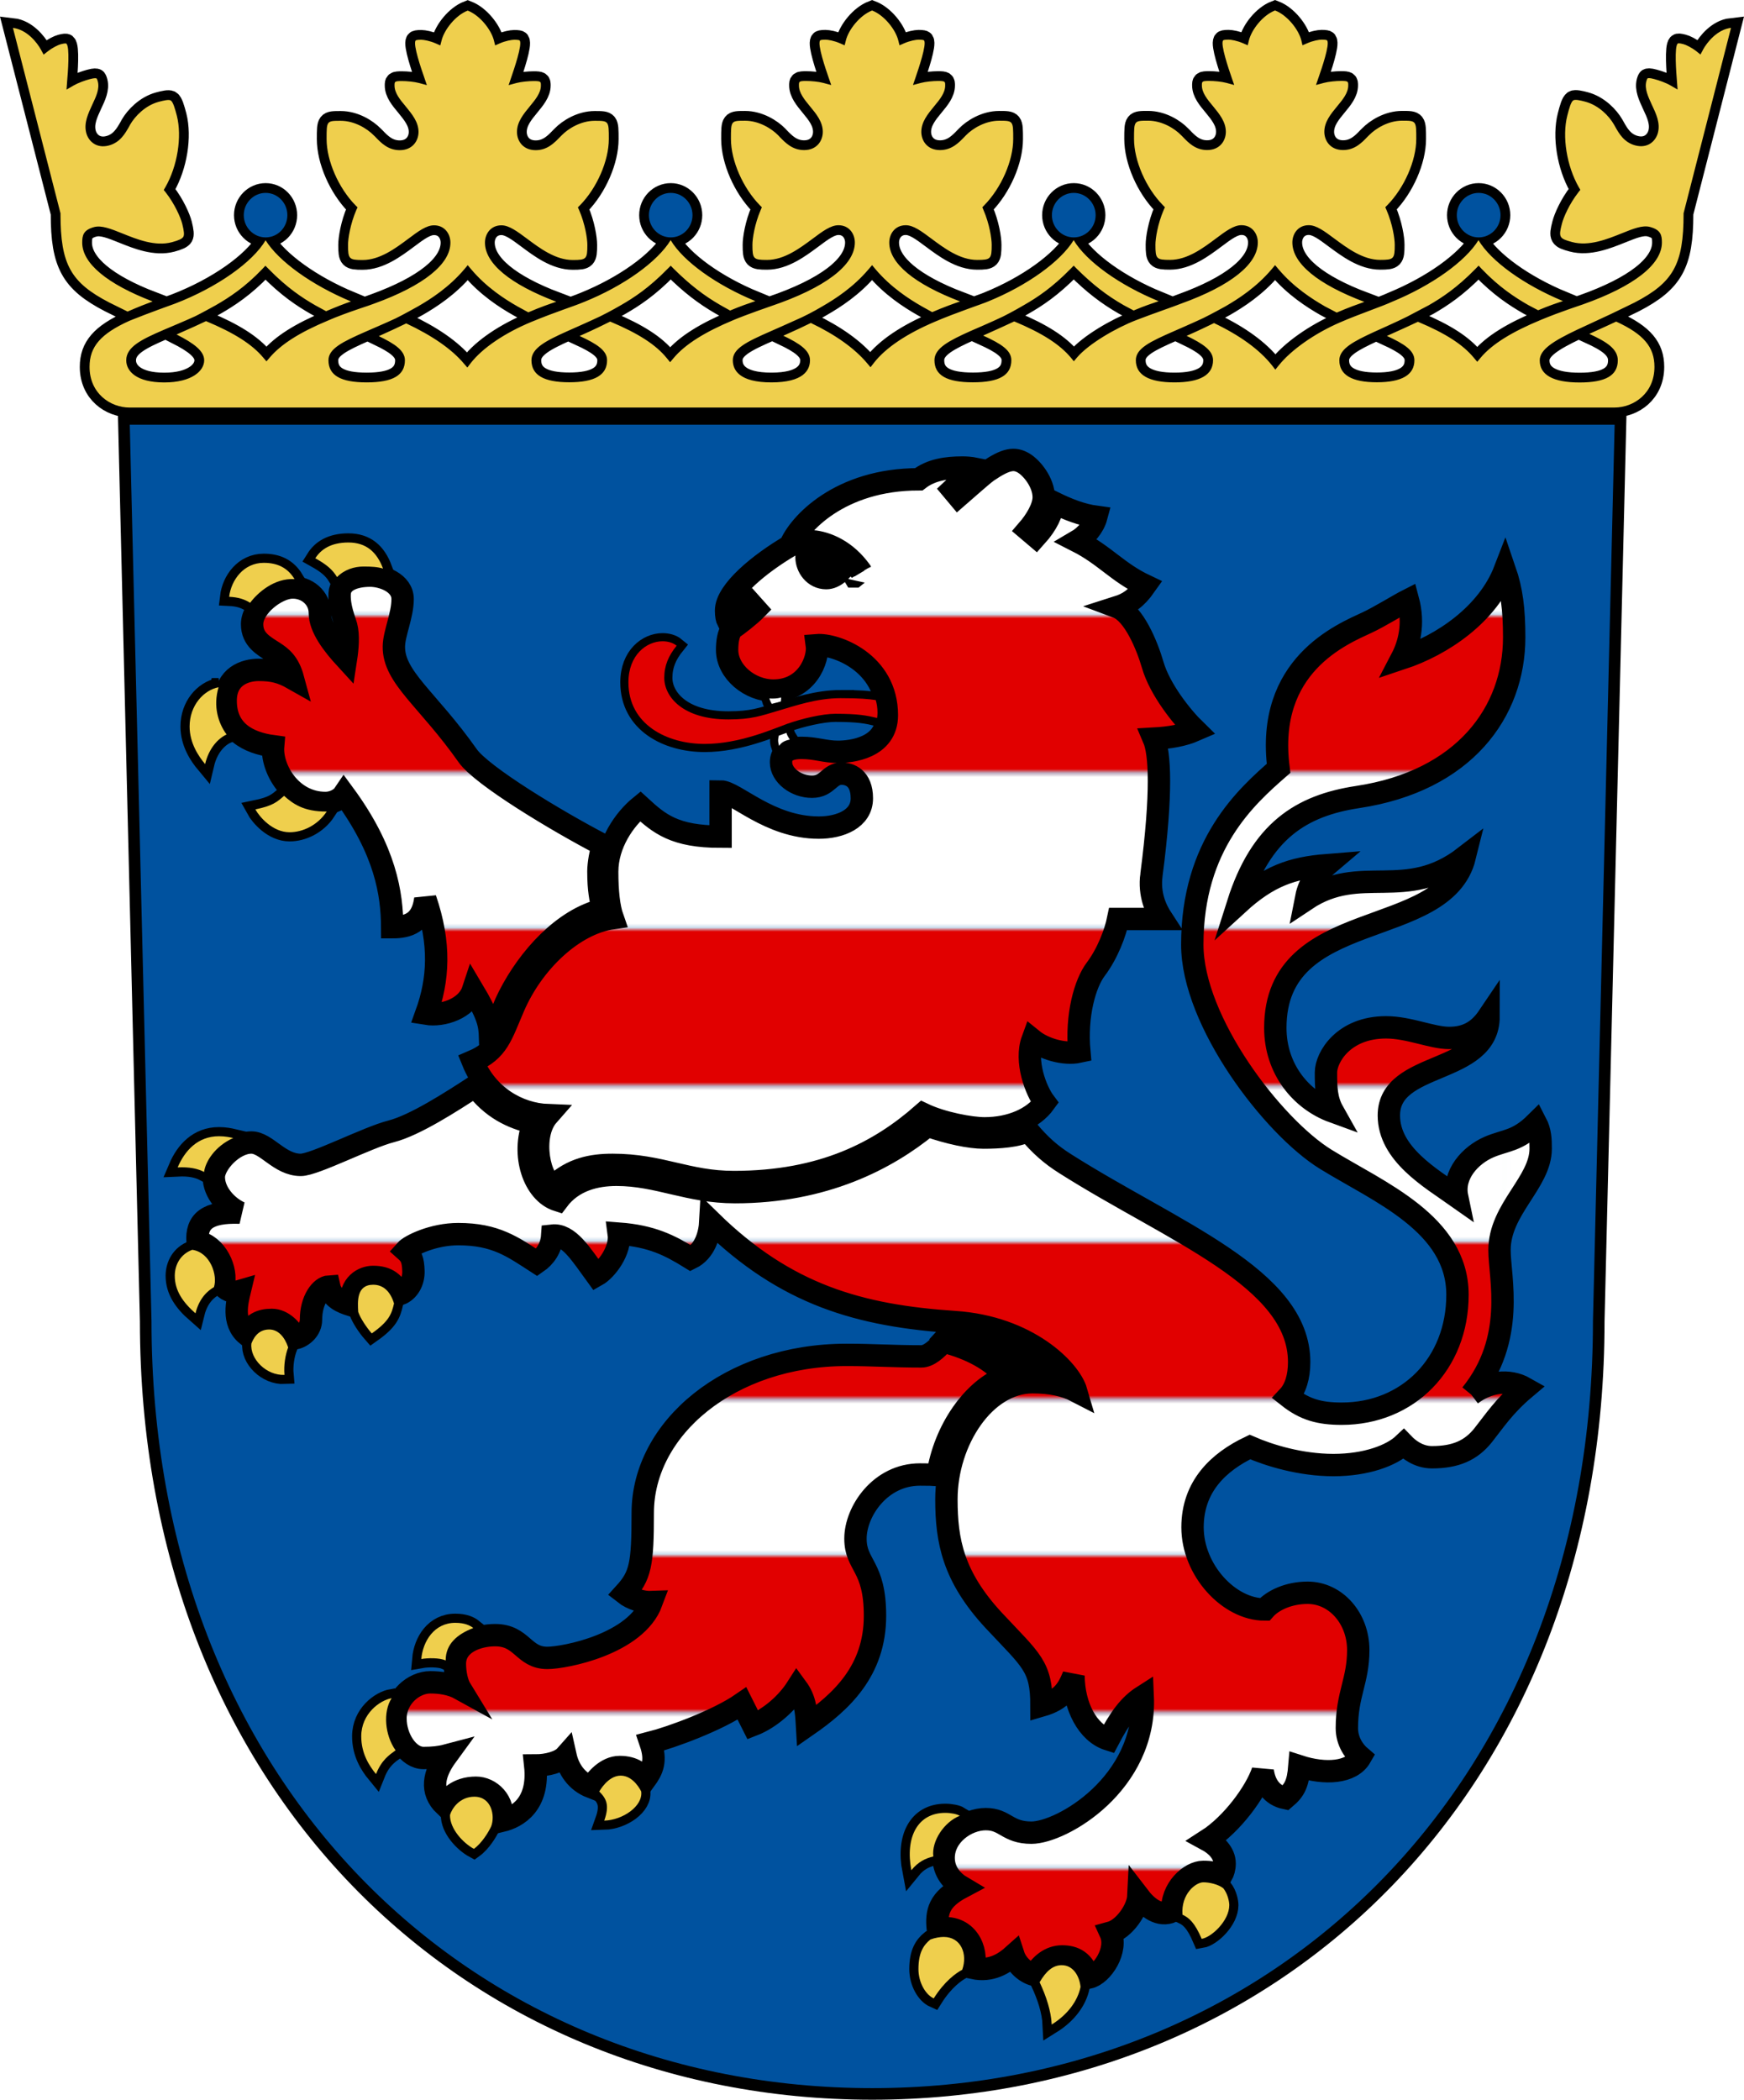 <?xml version="1.0" encoding="UTF-8" standalone="no"?>
<svg
   viewBox="-1 -1 428.714 516.103"
   version="1.1"
   id="svg38"
   sodipodi:docname="wappen_he.svg"
   width="428.714"
   height="516.103"
   inkscape:version="1.1.2 (b8e25be833, 2022-02-05)"
   inkscape:export-filename="C:\Users\ruelf01\workspace_php\kostenmarke\public\images\wappen_he.png"
   inkscape:export-xdpi="186.00948"
   inkscape:export-ydpi="186.00948"
   xmlns:inkscape="http://www.inkscape.org/namespaces/inkscape"
   xmlns:sodipodi="http://sodipodi.sourceforge.net/DTD/sodipodi-0.dtd"
   xmlns:xlink="http://www.w3.org/1999/xlink"
   xmlns="http://www.w3.org/2000/svg"
   xmlns:svg="http://www.w3.org/2000/svg">
  <defs
     id="defs42">
    <pattern
       inkscape:collect="always"
       xlink:href="#a"
       id="pattern44"
       patternTransform="translate(9.142,150.503)" />
  </defs>
  <sodipodi:namedview
     id="namedview40"
     pagecolor="#ffffff"
     bordercolor="#666666"
     borderopacity="1.0"
     inkscape:pageshadow="2"
     inkscape:pageopacity="0.0"
     inkscape:pagecheckerboard="0"
     showgrid="false"
     inkscape:zoom="1.3880309"
     inkscape:cx="63.399165"
     inkscape:cy="257.91933"
     inkscape:window-width="1920"
     inkscape:window-height="1147"
     inkscape:window-x="1912"
     inkscape:window-y="-8"
     inkscape:window-maximized="1"
     inkscape:current-layer="svg38" />
  <pattern
     id="a"
     height="76.78"
     patternTransform="translate(10 151.5)"
     patternUnits="userSpaceOnUse"
     width="360">
    <path
       d="m.01 0h359.99l-.01 38.39h-359.99z"
       fill="#e10000"
       id="path2" />
    <path
       d="m.01 38.39h359.99l-.01 38.39h-359.99z"
       fill="#fff"
       id="path4" />
  </pattern>
  <use
     stroke="#000000"
     stroke-width="4.8"
     xlink:href="#e"
     id="use7"
     x="0"
     y="0"
     width="100%"
     height="100%" />
  <g
     fill="#00529f"
     id="g18"
     transform="translate(-0.858,-0.997)">
    <use
       stroke="#000000"
       stroke-width="5.7"
       xlink:href="#b"
       id="use9"
       x="0"
       y="0"
       width="100%"
       height="100%" />
    <path
       id="b"
       d="m 37.1,324.75 c 0,113.18 77.84,188.5 177.18,188.5 99.3,0 177.16,-75.32 177.16,-188.5 l 5.33,-220.36 H 31.76 Z"
       fill="#00529f" />
    <path
       d="m 331.05,290.79 -6.55,-3.84 c -13.73,-8.45 -34.11,-35.34 -34.11,-55.12 0,-1.19 0.05,-2.37 0.11,-3.51 h -13.59 c -0.98,3.4 -2.73,7.61 -5.47,11.24 -1.6,2.11 -3.65,7.54 -3.65,14.72 0,1.16 0.07,2.35 0.18,3.59 l 0.22,2.39 -2.31,0.52 c -3.35,0.74 -7.02,0 -10.07,-1.31 0.07,3.67 1.77,7.71 3.11,9.47 l 1.24,1.64 -1.21,1.67 c -1.04,1.44 -2.39,2.71 -3.94,3.77 2.88,3.17 5.68,5.68 8.22,7.38 6.48,4.27 13.4,8.23 20.1,12.03 19.88,11.3 38.67,22 38.67,39.01 0,3.01 -0.59,5.61 -1.66,7.72 2.69,1.6 5.39,2.26 9.46,2.26 14.93,0 25.78,-11.15 25.78,-26.51 0,-13.14 -12.46,-20.24 -24.53,-27.12"
       id="path12" />
    <path
       d="m 214.03,169.64 c -0.6,-1.32 -1.84,-3.04 -2.96,-4.09 -2.49,-2.35 -5.57,-3.61 -7.8,-4.11 -0.4,2.08 -1.36,4.4 -3.08,6.4 -0.84,1 -1.48,2.06 -2.16,2.56 2.66,-0.63 5.55,-1.11 8.55,-1.11 2.5,0 5.18,0.14 7.45,0.35"
       id="path14" />
    <path
       d="m 196.56,181.5 c 4.36,0 6.06,0.69 9.46,0.69 2.33,0 7.2,-0.13 8.78,-3.53 -2.92,-0.6 -6.12,-0.9 -9.55,-0.9 -4.3,0 -7.56,0.95 -10.52,1.91 0.21,0.83 0.78,1.43 1.23,1.84 0.21,0 0.41,-0.01 0.6,-0.01"
       id="path16" />
  </g>
  <use
     stroke="#000000"
     stroke-width="5.5"
     xlink:href="#c"
     id="use20"
     x="0"
     y="0"
     width="100%"
     height="100%" />
  <use
     stroke="#000000"
     stroke-width="4"
     xlink:href="#f"
     id="use22"
     x="0"
     y="0"
     width="100%"
     height="100%" />
  <path
     id="c"
     d="m 198.612,136.123 c 0,1.75 1.24,3.63 3.48,3.63 1.73,0 3.21,-1.91 3.57,-2.91 -1.23,-1.34 -3.85,-2.94 -6.39,-3.19 -0.46,0.59 -0.66,1.66 -0.66,2.47 z m 83.44,77.94 c 2.66,-20.49 2.07,-29.99 0.56,-33.51 3.9,-0.22 7.21,-0.76 10.23,-2.08 -3.36,-3.27 -8.75,-10.06 -10.47,-16.02 -1.42,-4.91 -4.69,-12.71 -8.72,-14.22 2.67,-0.85 4.58,-2.03 6.89,-5.31 -6.89,-3.26 -9.86,-7.4 -16.79,-10.92 2.19,-1.28 4.11,-3.57 4.75,-5.96 -3.6,-0.48 -7.04,-1.85 -10.45,-3.52 -0.55,2.7 -1.51,5.18 -4.41,8.4 l -1.99,-1.69 c 1.81,-2.09 3.92,-5.37 3.92,-8.01 0,-3.66 -2.96,-7.26 -4.99,-8.44 -2.21,-1.27 -4.19,-1.07 -8.82,2.08 -1.55,1.11 -5.16,4.41 -7.23,6.19 l -1.45,-1.73 c 2.02,-1.95 4.59,-4.01 5.84,-5.07 -1.36,-0.27 -2.45,-0.33 -3.32,-0.33 -3.9,0 -7.71,0.52 -10.76,2.89 -19.47,0 -29.5,11.07 -31.61,16.31 -7.48,4.4 -15.75,11.12 -15.75,15.95 0,1.27 0.18,2.08 0.46,2.64 2.01,-1.03 3.96,-2.74 5.71,-4.3 l 1.19,1.33 c -1.49,1.52 -4.59,3.95 -5.89,4.79 -0.97,1.28 -1.21,3.39 -1.21,5.21 0,5.38 5.58,10 11.37,10 8.25,0 11.17,-7.64 10.69,-11.16 4.48,-0.36 17.21,4.16 17.21,17.21 0,8.14 -8.93,9 -12.05,9 -3.14,0 -5.46,-0.97 -8.91,-0.97 -3.47,0 -5.06,1.23 -5.06,3.56 0,3.15 3.65,5.99 7.61,5.99 3.89,0 4.18,-3.21 7.3,-3.21 1.83,0 4.96,0.96 4.96,6.06 0,5.06 -5.31,7.2 -10.59,7.2 -12.2,0 -20.59,-8.89 -24.14,-8.89 v 11.12 c -11.3,0 -15.06,-3.15 -19.75,-7.46 -3.87,3.15 -8.12,9.21 -8.12,16.08 0,4.76 0.4,8.68 1.36,11.4 -9.66,1.37 -19.61,10.79 -24.35,21.81 -3.03,7.02 -3.85,10.75 -10.06,13.4 3.48,8.59 11.21,12.95 18.53,13.23 -4.61,5.24 -1.92,16.73 1.49,17.23 4.47,-4.1 9.23,-5.02 14.38,-5.02 11.87,0 18.28,4.22 29.79,4.22 21.91,0 35.88,-7.45 46.47,-16.76 4.82,2.31 11.87,3.56 15.16,3.56 6.46,0 11.99,-2.45 14.8,-6.34 -2.22,-2.94 -4.95,-10.16 -3.02,-15.43 2.67,2.17 7.66,3.77 11.51,2.93 -0.83,-8.95 1.42,-16.8 4.02,-20.24 2.96,-3.94 4.84,-9 5.53,-12.38 h 10.79 c -1.57,-2.4 -3.24,-6.04 -2.61,-10.82 z m -72.97,-73.38 c 0,0 -1.14,-1.93 -2.33,-3.05 -0.52,1.41 -2.57,3.47 -4.63,3.47 -2.98,0 -4.86,-2.7 -4.86,-5.14 0,-1.13 0.56,-2.92 1.44,-3.92 3.55,0.32 8.29,2.29 11.93,7.41 -0.01,-0.02 -1.55,1.23 -1.55,1.23 z m 151.54,201.07 c 11.1,-13.7 6.99,-28.64 6.99,-35.51 0,-10.05 10.12,-16.61 10.12,-24.9 0,-2.29 -0.07,-4.25 -1.16,-6.34 -4.62,4.58 -7.42,4.17 -11.52,5.93 -4.65,2 -8.99,6.81 -7.86,12.23 -6.53,-4.61 -16.78,-10.5 -16.78,-19.99 0,-13.61 24.51,-9.85 24.51,-24.33 -2.44,3.62 -5.41,5.28 -9.69,5.28 -4.24,0 -9.88,-2.61 -15.51,-2.61 -10.5,0 -14.77,7.42 -14.77,11.09 0,3.68 0.06,6.63 1.76,9.65 -7.89,-2.87 -14.21,-10.49 -14.21,-20.61 0,-30.08 41.43,-21.21 46.58,-42.04 -14.63,11.28 -25.52,1.47 -39.11,10.54 0.68,-3.54 1.99,-5.83 5.15,-8.49 -8.52,0.68 -14.35,2.66 -21.82,9.51 5.67,-17.86 15.5,-24.15 29.47,-26.26 26.16,-3.95 38.45,-20.87 38.45,-39.25 0,-6.89 -0.59,-11.58 -2.3,-16.55 -4.19,10.87 -15.25,18.4 -25.37,21.76 1.83,-3.5 3.15,-8.47 1.57,-14.37 -2.1,1.06 -7.1,4.16 -10,5.5 -6.13,2.87 -25.11,10.48 -21.82,35.86 -7.86,6.89 -21.21,18.67 -21.21,43.32 0,18.88 19.78,44.74 32.81,52.78 13.05,8.05 32.38,15.83 32.38,33.29 0,16.97 -12.14,29.24 -28.45,29.24 -5.47,0 -9.08,-1.01 -13.14,-4.21 1.76,-1.88 2.67,-4.87 2.67,-8.48 0,-20.71 -31.05,-31.97 -57.56,-48.79 -3.51,-2.22 -6.11,-4.52 -9.1,-8.08 -2.45,1.39 -7.15,1.69 -10.94,1.69 -3.3,0 -8.47,-1.07 -13.73,-2.92 -9.98,8.18 -25.44,16.33 -47.33,16.33 -11.53,0 -18.92,-4.26 -29.14,-4.26 -5.14,0 -10.77,1.35 -14.45,6.27 -5.92,-1.87 -9.02,-11.23 -5.92,-19.04 -5.42,-1.2 -10.35,-3.64 -14.36,-9.02 -5.94,3.87 -14.83,9.61 -20.66,11.11 -5.82,1.47 -18.84,8.24 -22.24,8.24 -5.25,0 -8.42,-5.5 -12.15,-5.5 -4.44,0 -9.22,5.3 -9.22,8.5 0,3.81 3.24,7.3 6.42,8.74 -8.14,-0.27 -10.76,2.19 -10.42,7.18 4.59,0.74 7.48,6.93 6.35,10.71 0.35,0.96 2.13,1.93 4.02,1.38 -0.59,2.47 -1.99,7.7 1.75,10.76 1.45,-2.74 3.37,-3.67 6.14,-3.67 2.75,0 5.13,2.63 5.79,4.52 1.81,-0.41 3.84,-2.16 3.84,-4.58 0,-4.82 2.42,-8.04 4.47,-8.16 0.66,2.95 3.21,3.91 5.31,4.58 -0.34,-5.25 3.17,-6.92 5.47,-6.92 3.64,0 5.21,1.58 6.59,4.25 2.12,-0.8 3.44,-3.13 3.34,-5.76 -0.09,-2.63 -0.51,-3.72 -1.93,-4.98 1.11,-1.26 6.73,-4.03 12.94,-4.03 9.22,0 13.4,3.13 19.34,6.97 1.83,-1.26 3.55,-3.39 3.77,-6.61 4.04,-0.45 7.05,4.54 10.88,9.79 2.36,-1.32 6.05,-6.06 5.47,-10.28 8.18,0.62 12.53,2.87 17.7,6.07 3.42,-1.67 4.64,-5.64 4.83,-9.17 18.58,18.18 36.64,23.29 60.1,24.85 17.89,1.19 28.29,11.72 29.83,16.99 -2.79,-1.45 -6.29,-2.2 -10.76,-2.2 -11.72,0 -21.15,14.35 -21.15,28.77 0,10.2 1.63,18.96 11.61,29.74 9.31,9.97 11.76,11.2 11.76,20.97 5.11,-1.48 6.49,-4 7.87,-7.35 0.07,7.54 3.49,14.05 8.61,15.67 2.77,-5.28 5.12,-8.48 8.41,-10.58 0.94,21.45 -19.94,33.49 -27.37,33.49 -5.97,0 -6.39,-3.33 -11.22,-3.33 -4.76,0 -10.35,3.96 -10.35,9.51 0,3.46 2.18,5.85 4.53,7.23 -5.7,3.01 -6.39,6.06 -5.97,10.27 7.12,-1.44 10.04,5.24 8.73,9.59 4.4,0.94 7.61,-1.12 9.88,-3.16 0.7,2.16 2.72,4.22 5.14,4.87 1.52,-2.64 3.89,-4.56 6.8,-4.56 2.93,0 5.36,1.13 6.59,5.2 3.3,-0.72 7.23,-6.82 5.3,-11.03 3.36,-0.91 6.71,-5.7 6.87,-9.01 2.24,2.93 5.19,5.2 8.35,3.76 -0.32,-5.63 4.42,-9.7 7.58,-9.7 1.84,0 3.35,0.26 4.53,0.87 0.41,-0.74 0.74,-1.78 0.74,-2.91 0,-2.67 -2.25,-4.68 -4.26,-5.77 6.08,-3.9 11.9,-11.83 13.63,-16.97 0.48,3.33 2.19,5.94 5.54,6.64 2.3,-1.94 3.12,-3.54 3.47,-7.82 6.31,2.05 12.79,1.64 15.04,-2.29 -1.68,-1.43 -3.37,-3.88 -3.37,-7.1 0,-8.32 2.8,-11.62 2.8,-19.19 0,-7.75 -5.49,-14.07 -12.45,-14.07 -4.59,0 -8.55,1.81 -10.57,4.11 -8.73,0 -17.72,-9.63 -17.72,-20.2 0,-10.07 6.41,-16.07 14.11,-19.74 4.74,2.07 12.44,4.44 20.54,4.44 8.08,0 14.31,-2.37 17.24,-5.15 1.12,1.16 3.58,3.23 6.97,3.23 5.87,0 9.61,-1.71 12.55,-5.37 2.9,-3.66 5.22,-7.28 10.36,-11.61 -4.04,-2.3 -9.1,-1.62 -13.28,1.55 m -129.74,-13 c -1.72,1.97 -3.64,3.64 -5.41,3.64 -7.13,0 -11.82,-0.37 -18.37,-0.37 -28.85,0 -50.12,18.11 -50.12,38.84 0,12.67 -0.54,15.46 -4.48,19.79 1.73,1.36 4.4,2.23 6.67,2.14 -3.83,10.35 -21.39,13.71 -25.64,13.71 -5.96,0 -6.12,-5.59 -12.85,-5.59 -4.37,0 -9.88,2.01 -9.88,7.04 0,2.29 0.54,4.8 1.41,6.22 -2.44,-1.35 -5.18,-1.67 -7.47,-1.67 -4.04,0 -8.54,3.75 -8.54,8.9 0,4.79 3.12,9.7 6.9,9.7 2.2,0 3.93,-0.17 5.74,-0.65 -3.39,4.64 -4.12,8.88 -0.53,12.33 0.69,-1.69 3.06,-4.37 7.69,-4.37 3.45,0 7.17,3.27 6.31,8.15 3.8,-0.92 9.27,-4.04 8.24,-13.62 2.98,0 6.14,-0.87 7.45,-2.35 0.7,3.14 2.59,6.25 6.35,7.7 1.02,-1.92 3.74,-4.97 6.95,-4.97 3.53,0 5.19,1.58 6.21,3.23 1.84,-2.53 2.92,-4.67 1.37,-9.22 5.19,-1.33 16.46,-5.45 22.5,-9.62 l 2.66,5.29 c 4.32,-1.68 8.46,-5.44 10.82,-9.13 2.12,2.88 2.29,5.68 2.5,9.27 8.41,-5.84 16.71,-13.43 16.71,-27 0,-12.38 -4.8,-12.26 -4.8,-18.96 0,-6.66 6.07,-15.76 15.86,-15.76 2.19,0 3.18,0.03 4.34,0.11 1.63,-10.96 8.72,-21.19 16.78,-24.13 -3.25,-4.03 -8.73,-6.97 -15.37,-8.65 m -106.77,-84.92 c 4.76,-9.36 13.34,-18.95 23.02,-21.25 -0.52,-2.71 -1.05,-4.66 -1.05,-9.41 0,-1.84 0.55,-4.79 1.06,-6.48 -11.4,-5.93 -29.74,-17.02 -33.2,-21.95 -9.87,-14.01 -18.25,-19.24 -18.14,-26.87 0.04,-3.16 2.15,-7.64 2.15,-11.62 0,-3.98 -4.88,-5.76 -7.97,-5.76 -3.58,0 -7.33,1.11 -7.51,4.42 -0.16,3.32 1.16,6.27 1.63,7.98 0.61,2.29 0.32,5.53 -0.07,8.07 -3.26,-3.55 -6.43,-7.67 -6.43,-11.3 0,-3.72 -3.23,-6.43 -6.96,-6.26 -3.74,0.18 -9.69,4.67 -9.69,9.02 0,3.8 2.83,5.28 5.43,6.95 1.69,1.12 3.55,2.46 4.63,6.44 -2.84,-1.61 -5.01,-2.16 -8.43,-2.16 -3.42,0 -8.13,1.62 -8.13,7.58 0,7.48 5.5,10.36 11.67,11.19 -0.47,5.48 4.34,13.94 12.86,13.94 1.86,0 3.72,-0.93 4.55,-2.16 10.26,13.96 11.81,24.49 11.86,32.7 3.89,0 7.38,-1.02 8.14,-6.96 3.8,11.08 3.25,19.86 0.23,28.23 4.08,0.67 10,-1.28 11.48,-5.76 3.79,6.35 4.1,8.4 4.21,11.54 2.47,-3.38 2.21,-5.31 4.66,-10.12 m 133.86,93.14 c -5.54,-6.51 -17.07,-10.08 -25.36,-10.38 -0.03,0 0.03,-0.06 -0.08,0.06 9.92,2.43 14.07,6.21 16.83,9.96 3.95,-0.61 7.31,-0.23 8.61,0.36"
     fill="url(#a)"
     style="fill:url(#pattern44)" />
  <use
     fill="#efcf4d"
     stroke="#000000"
     stroke-width="4.5"
     xlink:href="#d"
     id="use25"
     x="0"
     y="0"
     width="100%"
     height="100%" />
  <path
     id="d"
     d="m 84.642,132.343 c -4.31,0 -6.77,1.71 -8.13,3.88 2.76,1.54 4.21,2.76 5.34,4.62 1.82,-1.86 4.28,-2.59 6.5,-2.59 1.93,0 3.41,0.08 4.81,0.5 -1.51,-4.01 -4.09,-6.41 -8.53,-6.41 z m -20.81,5 c -4.94,0 -8.01,4.24 -8.5,8.35 2.3,0.11 3.72,0.59 5.16,1.47 1.87,-2.53 5.99,-6.11 10.91,-5.82 -1.73,-2.85 -4.27,-4 -7.56,-4 z m -11.09,30.57 c -3.77,0.76 -7.13,4.55 -7.13,9.65 0,4.1 2.2,7.32 3.81,9.25 0.92,-3.91 3.2,-6.32 5.28,-7.28 -2,-2.71 -3.39,-6.84 -1.97,-11.62 z m 16.09,26.71 c -1.76,1.5 -2.71,2.43 -7.06,3.32 0.94,1.72 4.16,5.62 8.41,5.62 3.24,0 6.9,-1.71 9.13,-5.09 -5.66,0.06 -8.35,-1.95 -10.47,-3.85 z m -16,83.66 c -5.26,0 -8.43,3.6 -10.16,7.66 2.87,-0.14 4.92,0.29 6.5,1.12 0.29,-2.45 2.63,-6.32 7.16,-8.34 -0.77,-0.18 -2,-0.44 -3.5,-0.44 z m -6.56,27.91 c -2.91,1.06 -4.31,3.7 -4.31,6.4 0,3.66 2.04,6.55 5.09,9.22 0.97,-3.93 3.18,-5.65 4.53,-6.43 0.96,-2.8 -0.81,-8.51 -5.31,-9.19 z m 44.47,8.59 c -4.15,0 -3.82,4.22 -3.69,6.66 0.51,1.52 1.99,3.77 3.34,5.31 4.23,-2.99 4.87,-4.75 5.47,-7.37 -0.94,-3.04 -2.69,-4.6 -5.13,-4.6 z m -25.56,11 c -3.02,0 -4.01,2.57 -4.38,3.44 -0.43,3.78 3.69,7.92 8.13,7.72 -0.22,-2.37 0.22,-4.97 0.91,-6.75 -0.88,-2.63 -2.49,-4.41 -4.66,-4.41 z m 45.75,72.1 c -5.19,0 -7.99,4.53 -8.37,8.9 1.54,-0.27 4.41,-0.34 6,0.34 -0.02,-4.04 2.86,-6.45 6.78,-7.96 -0.74,-0.59 -2.04,-1.28 -4.41,-1.28 z m -15.66,18.53 c -2.87,0.5 -7.47,3.79 -7.47,9.37 0,4.11 1.85,7.12 3.63,9.28 1.36,-3.43 3.19,-4.66 4.81,-5.84 -2.66,-3.75 -3.13,-9.47 -0.97,-12.81 z m 56.32,19.03 c -3.21,0 -5.27,3.93 -5.28,3.9 1.75,1.76 2.58,3.36 1.22,7.16 4.58,-0.13 9.56,-3.58 9.09,-7.16 0,0 -1.79,-3.9 -5.03,-3.9 z m -35.97,5.18 c -3.74,0 -5.61,3.08 -6,4.5 -0.07,3.4 3.27,6.91 5.87,8.32 1.97,-1.42 3.59,-4.1 4.25,-5.53 1,-2.58 0.09,-7.29 -4.12,-7.29 z m 115.75,3.97 c -6.87,0 -9.88,6.07 -8.34,14.1 1.74,-2.15 3.53,-2.92 5.4,-3.38 -0.47,-3.78 2.65,-8.48 6.5,-10 -0.69,-0.42 -2.15,-0.72 -3.56,-0.72 z m 63.44,17.07 c -1.9,0 -5.53,2.9 -5.13,7.96 1.58,0.74 3,1.91 4.72,5.94 2.46,-0.41 6.78,-4.48 6.78,-8.28 0,-0.8 -0.33,-2.72 -1.47,-4.16 -1.26,-0.98 -3.43,-1.46 -4.9,-1.46 z m -63.82,13.43 c -0.86,0 -2.07,0.17 -3.28,0.63 -1.63,1.32 -2.94,3.16 -2.94,7.28 0,3.26 1.74,6.28 3.76,7.19 2.68,-4.26 5.54,-6.26 7,-7.03 1.38,-3.85 -0.28,-8.07 -4.54,-8.07 z m 29,6.94 c -2.21,0 -3.89,1.55 -5.43,4.19 1.66,3.55 2.81,7.08 2.97,10.4 3.98,-2.48 6.38,-5.82 7.09,-9.24 -0.24,-2.5 -1.7,-5.35 -4.63,-5.35 z"
     fill="#efcf4d" />
  <g
     id="e"
     transform="translate(-0.858,-0.997)">
    <path
       d="m 418.47,12.28 -0.6,1.12 -0.97,-0.78 c -1.21,-0.95 -2.63,-1.63 -3.22,-1.77 -0.99,-0.26 -1.29,-0.24 -1.4,-0.15 -0.87,0.75 -0.36,7.16 -0.19,9.26 l 0.15,2.04 -1.75,-1.01 c -1.05,-0.62 -2.8,-1.25 -3.95,-1.55 -1.25,-0.35 -1.57,-0.23 -1.67,-0.18 -0.04,0.03 -0.16,0.17 -0.32,0.77 -0.45,1.78 0.43,3.68 1.36,5.7 1.05,2.21 2.12,4.48 1.51,6.88 -0.54,2.07 -2.49,3.94 -5.57,3.13 -2.77,-0.74 -4,-2.91 -4.98,-4.67 l -0.28,-0.49 c -1.16,-2.01 -3.67,-4.68 -7,-5.58 -1.24,-0.33 -2.49,-0.62 -2.97,-0.34 -0.57,0.32 -1.03,1.98 -1.49,3.78 -1.31,5.16 -0.13,12.38 2.83,17.57 l 0.38,0.65 -0.46,0.58 c -2.29,2.94 -3.69,6.24 -4.07,7.75 -0.87,3.35 -0.67,3.65 2.53,4.51 4.11,1.1 8.6,-0.71 12.16,-2.14 2.87,-1.16 5.13,-2.06 6.95,-1.58 2.72,0.72 2.94,2.1 2.94,3.83 0,5.39 -6.87,10.75 -19.34,15.18 -0.32,0.14 -5.45,1.76 -10.5,3.87 -6.97,2.89 -11.9,5.89 -14.74,9.29 l -0.81,0.98 -0.83,-0.98 c -2.67,-3.24 -6.94,-6.01 -13.75,-8.86 -1.88,0.89 -4.02,1.86 -7.63,3.48 4.24,1.96 6.76,3.56 6.76,5.98 0,3.6 -3.11,5.41 -9.24,5.41 -6.13,0 -9.21,-1.81 -9.21,-5.41 0,-2.82 3.55,-4.66 8.58,-6.98 0,0 6.16,-2.75 8.08,-3.74 1.91,-0.99 5.35,-2.82 5.35,-2.82 3.08,-1.78 6.87,-4.23 11.46,-8.93 l 0.77,-0.79 0.74,0.8 c 4.31,4.51 8.21,7.03 11.49,8.91 l 2.4,1.26 c 2.64,-1.12 4.59,-1.76 6.1,-2.26 -9.61,-3.98 -17.68,-9.79 -20.77,-14.97 -3.22,5.23 -11.48,11.13 -21.21,15.13 -2.46,1.15 -8.32,3.11 -12.88,5.11 -6.1,2.63 -11.98,6.74 -15.01,10.55 l -0.84,1.04 -0.82,-1.06 c -3.05,-3.85 -7.87,-7.35 -14.25,-10.39 -1.69,0.83 -3.48,1.7 -6.73,3.14 4,1.93 6.49,3.59 6.49,5.99 0,3.62 -3.2,5.45 -9.48,5.45 -6.3,0 -9.5,-1.83 -9.5,-5.45 0,-2.9 3.53,-4.58 9.29,-7.1 0,0 5.44,-2.37 7.35,-3.29 1.91,-0.93 5.38,-2.85 5.38,-2.85 3.07,-1.78 7.61,-4.66 11.41,-9.17 l 0.8,-0.96 0.81,0.96 c 3.79,4.51 8.36,7.4 11.43,9.17 l 2.92,1.53 c 2.97,-1.28 5.12,-2.03 6.79,-2.63 -11.44,-4.31 -17.7,-9.45 -17.7,-14.6 0,-2.12 1.38,-4.25 4.03,-4.25 1.88,0 3.84,1.46 6.33,3.32 3.13,2.32 7,5.21 11.24,5.21 3.34,0 3.57,-0.26 3.57,-3.71 0,-1.55 -0.54,-5.11 -2.03,-8.56 l -0.3,-0.68 0.52,-0.52 c 4.17,-4.27 7.1,-10.94 7.1,-16.26 0,-4.49 0,-4.49 -3.48,-4.49 -3.42,0 -6.52,1.93 -8.14,3.59 l -0.4,0.39 c -1.37,1.44 -3.11,3.24 -5.97,3.24 -3.17,0 -4.61,-2.32 -4.61,-4.48 0,-2.46 1.6,-4.4 3.15,-6.27 1.41,-1.69 2.73,-3.32 2.73,-5.14 0,-0.95 0,-1.1 -1.77,-1.1 -1.21,0 -3.05,0.17 -4.22,0.48 l -1.94,0.52 0.66,-1.93 c 0.7,-1.98 2.78,-8.05 2.09,-9.01 -0.06,-0.1 -0.36,-0.21 -1.37,-0.21 -0.6,0 -2.15,0.27 -3.54,0.89 l -1.16,0.5 -0.29,-1.23 c -0.65,-2.61 -3.42,-6.16 -6.45,-7.33 -3.03,1.17 -5.77,4.72 -6.42,7.33 l -0.3,1.23 -1.15,-0.5 c -1.41,-0.62 -2.95,-0.89 -3.55,-0.89 -1,0 -1.31,0.11 -1.37,0.21 -0.67,0.97 1.4,7.04 2.08,9.01 l 0.67,1.93 -1.93,-0.52 c -1.2,-0.32 -3.03,-0.48 -4.23,-0.48 -1.79,0 -1.79,0.15 -1.79,1.1 0,1.82 1.34,3.45 2.76,5.14 1.54,1.88 3.13,3.81 3.13,6.27 0,2.16 -1.44,4.48 -4.6,4.48 -2.87,0 -4.6,-1.8 -5.98,-3.24 l -0.39,-0.39 c -1.6,-1.66 -4.71,-3.59 -8.14,-3.59 -3.46,0 -3.46,0 -3.46,4.49 0,5.32 2.9,12 7.08,16.26 l 0.51,0.52 -0.3,0.68 c -1.48,3.45 -2.03,7.01 -2.03,8.56 0,3.45 0.23,3.71 3.58,3.71 4.25,0 8.12,-2.89 11.23,-5.21 2.49,-1.87 4.45,-3.32 6.33,-3.32 2.66,0 4.03,2.13 4.03,4.25 0,5.3 -6.62,10.59 -18.68,14.96 -2.05,0.82 -7.1,2.53 -11.26,4.14 -5.02,1.95 -11.61,5.8 -14.48,9.14 l -0.81,0.96 -0.78,-0.96 c -2.74,-3.23 -7.01,-5.98 -13.87,-8.84 -1.89,0.9 -3.97,1.83 -7.64,3.48 4.35,1.99 6.93,3.59 6.93,6.05 0,3.71 -2.99,5.44 -9.44,5.44 -6.45,0 -9.46,-1.73 -9.46,-5.44 0,-2.95 3.62,-4.8 8.74,-7.11 0,0 5.85,-2.51 8.09,-3.61 2.25,-1.1 5.17,-2.82 5.17,-2.82 3.11,-1.78 6.88,-4.23 11.48,-8.93 l 0.75,-0.76 0.75,0.76 c 3.92,3.89 7.37,6.56 11.5,8.93 l 2.49,1.33 c 2.67,-1.15 4.62,-1.76 6.14,-2.29 -9.67,-3.96 -17.78,-9.8 -20.89,-15 -3.24,5.27 -11.44,11.17 -21.09,15.09 -0.98,0.45 -7.97,2.78 -13.01,4.95 -6.98,2.97 -12.12,6.4 -15.03,10.15 l -0.81,1.05 -0.84,-1 c -3.07,-3.65 -7.74,-6.97 -13.83,-9.89 -1.65,0.82 -3.53,1.71 -6.76,3.14 4.03,1.93 6.55,3.62 6.55,6.02 0,2.48 -1.64,5.45 -9.49,5.45 -7.84,0 -9.48,-2.98 -9.48,-5.45 0,-2.9 3.52,-4.58 9.26,-7.1 0,0 5.23,-2.3 7.68,-3.43 2.45,-1.14 5.07,-2.71 5.07,-2.71 3.08,-1.78 7.61,-4.66 11.41,-9.17 l 0.82,-0.96 0.8,0.96 c 3.8,4.51 8.33,7.4 11.42,9.17 l 2.55,1.42 c 2.98,-1.28 5.21,-2.06 6.85,-2.63 -11.24,-4.29 -17.4,-9.37 -17.4,-14.48 0,-2.12 1.4,-4.25 4.06,-4.25 1.88,0 3.84,1.46 6.33,3.32 3.11,2.32 6.98,5.21 11.22,5.21 3.34,0 3.57,-0.26 3.57,-3.71 0,-1.55 -0.53,-5.11 -2.02,-8.56 l -0.28,-0.68 0.5,-0.52 c 4.18,-4.27 7.09,-10.94 7.09,-16.26 0,-4.49 0,-4.49 -3.46,-4.49 -3.43,0 -6.55,1.93 -8.16,3.59 l -0.38,0.39 c -1.39,1.44 -3.12,3.24 -6,3.24 -3.15,0 -4.59,-2.32 -4.59,-4.48 0,-2.46 1.6,-4.4 3.14,-6.27 1.41,-1.69 2.73,-3.32 2.73,-5.14 0,-0.95 0,-1.1 -1.77,-1.1 -1.19,0 -3.02,0.17 -4.21,0.48 l -1.94,0.52 0.66,-1.93 c 0.67,-1.98 2.75,-8.05 2.08,-9.01 -0.06,-0.1 -0.35,-0.21 -1.36,-0.21 -0.62,0 -2.14,0.27 -3.56,0.89 l -1.13,0.5 -0.31,-1.23 c -0.65,-2.61 -3.41,-6.16 -6.43,-7.33 -3.02,1.17 -5.79,4.72 -6.44,7.33 l -0.31,1.23 -1.14,-0.5 c -1.4,-0.62 -2.95,-0.89 -3.56,-0.89 -1,0 -1.3,0.11 -1.35,0.21 -0.68,0.97 1.39,7.04 2.08,9.01 l 0.67,1.93 -1.95,-0.52 c -1.18,-0.32 -3.02,-0.48 -4.21,-0.48 -1.78,0 -1.78,0.15 -1.78,1.1 0,1.82 1.33,3.45 2.72,5.14 1.56,1.88 3.15,3.81 3.15,6.27 0,2.16 -1.43,4.48 -4.59,4.48 -2.89,0 -4.6,-1.8 -6.01,-3.24 l -0.36,-0.39 c -1.63,-1.66 -4.74,-3.59 -8.14,-3.59 -3.48,0 -3.48,0 -3.48,4.49 0,5.32 2.92,12 7.08,16.26 l 0.52,0.52 -0.29,0.68 c -1.48,3.45 -2.03,7.01 -2.03,8.56 0,3.45 0.24,3.71 3.57,3.71 4.25,0 8.1,-2.89 11.23,-5.21 2.49,-1.87 4.47,-3.32 6.35,-3.32 2.64,0 4.03,2.13 4.03,4.25 0,5.58 -7.32,11.13 -20.6,15.63 0,0 -5.95,2.04 -9.34,3.47 -6.79,2.84 -11.79,5.89 -14.64,9.33 l -0.83,0.99 -0.81,-0.99 c -2.68,-3.31 -7.01,-6.1 -13.93,-9 -1.8,0.9 -3.72,1.85 -7.51,3.54 4.24,1.96 6.75,3.57 6.75,5.96 0,3.65 -3.05,5.42 -9.3,5.42 -6.26,0 -9.29,-1.77 -9.29,-5.42 0,-2.94 3.56,-4.77 8.58,-7.03 0,0 5.74,-2.53 8.26,-3.73 2.51,-1.22 5.17,-2.78 5.17,-2.78 3.09,-1.78 6.88,-4.23 11.46,-8.93 l 0.77,-0.76 0.74,0.76 c 3.93,3.89 7.37,6.56 11.48,8.93 l 2.37,1.33 c 2.65,-1.12 4.66,-1.79 6.21,-2.32 -9.66,-3.97 -17.73,-9.79 -20.82,-14.98 -3.27,5.32 -11.5,11.22 -21.19,15.15 -3.16,1.31 -6.61,2.29 -13.07,4.95 -6.49,2.69 -12.02,6.4 -14.93,10.17 l -0.79,1.04 -0.86,-0.99 c -2.98,-3.54 -7.78,-6.86 -14.17,-9.86 -1.66,0.81 -3.51,1.68 -6.73,3.13 3.93,1.9 6.41,3.55 6.41,5.93 0,3.71 -2.99,5.44 -9.4,5.44 -6.39,0 -9.39,-1.73 -9.39,-5.44 0,-2.84 3.46,-4.54 9.18,-7.05 0,0 5.71,-2.46 7.33,-3.24 1.63,-0.78 5.5,-2.95 5.5,-2.95 3.08,-1.78 7.61,-4.66 11.42,-9.17 l 0.8,-0.96 0.81,0.96 c 3.79,4.51 8.32,7.4 11.42,9.17 l 2.67,1.46 c 2.97,-1.29 5.2,-2.04 6.87,-2.61 -11.34,-4.29 -17.53,-9.4 -17.53,-14.53 0,-2.12 1.39,-4.25 4.05,-4.25 1.86,0 3.84,1.46 6.33,3.32 3.11,2.32 6.96,5.21 11.21,5.21 3.37,0 3.58,-0.26 3.58,-3.71 0,-1.55 -0.54,-5.11 -2.02,-8.56 l -0.31,-0.68 0.53,-0.52 c 4.18,-4.27 7.08,-10.94 7.08,-16.26 0,-4.49 0,-4.49 -3.48,-4.49 -3.41,0 -6.52,1.93 -8.13,3.59 l -0.39,0.39 c -1.39,1.44 -3.11,3.24 -5.98,3.24 -3.17,0 -4.6,-2.32 -4.6,-4.48 0,-2.46 1.6,-4.4 3.14,-6.27 1.39,-1.69 2.74,-3.32 2.74,-5.14 0,-0.95 0,-1.1 -1.78,-1.1 -1.19,0 -3.03,0.17 -4.22,0.48 l -1.93,0.52 0.65,-1.93 c 0.68,-1.98 2.75,-8.05 2.09,-9.01 -0.06,-0.1 -0.35,-0.21 -1.36,-0.21 -0.62,0 -2.16,0.27 -3.57,0.89 l -1.12,0.5 -0.31,-1.23 c -0.66,-2.61 -3.42,-6.16 -6.44,-7.33 -3.02,1.17 -5.77,4.72 -6.42,7.33 l -0.32,1.23 -1.14,-0.5 c -1.4,-0.62 -2.94,-0.89 -3.54,-0.89 -1.02,0 -1.32,0.11 -1.4,0.21 -0.66,0.97 1.43,7.04 2.12,9.01 l 0.66,1.93 -1.93,-0.52 c -1.2,-0.32 -3.04,-0.48 -4.23,-0.48 -1.79,0 -1.79,0.15 -1.79,1.1 0,1.82 1.33,3.45 2.75,5.14 1.53,1.88 3.15,3.81 3.15,6.27 0,2.16 -1.46,4.48 -4.62,4.48 -2.87,0 -4.59,-1.8 -5.97,-3.24 l -0.4,-0.39 c -1.63,-1.66 -4.72,-3.59 -8.14,-3.59 -3.47,0 -3.47,0 -3.47,4.49 0,5.32 2.92,12 7.08,16.26 l 0.53,0.52 -0.31,0.68 c -1.48,3.45 -2.03,7.01 -2.03,8.56 0,3.45 0.24,3.71 3.58,3.71 4.24,0 8.11,-2.89 11.22,-5.21 2.49,-1.87 4.46,-3.32 6.34,-3.32 2.64,0 4.03,2.13 4.03,4.25 0,5.3 -6.59,10.57 -18.66,14.96 -2.04,0.8 -4.21,1.32 -9.66,3.45 l -1.74,0.73 c -6.97,2.91 -11.53,5.8 -14.35,9.1 l -0.81,0.95 -0.82,-0.96 c -2.76,-3.27 -7.11,-6.03 -14.04,-8.93 -1.73,0.82 -3.71,1.74 -7.24,3.28 4.33,2.21 6.79,4.08 6.79,6.35 0,2.62 -3.07,5.44 -9.81,5.44 -6.91,0 -9.35,-2.81 -9.35,-5.44 0,-3.27 3.65,-5.09 9.23,-7.49 0,0 6.36,-2.68 7.72,-3.34 1.37,-0.66 5.06,-2.71 5.06,-2.71 3.26,-1.88 7.15,-4.39 11.45,-8.91 l 0.75,-0.8 0.78,0.79 c 4.59,4.7 8.37,7.15 11.46,8.93 l 2.68,1.46 c 2.67,-1.14 4.56,-1.86 6.11,-2.4 -9.62,-4 -17.75,-9.85 -20.98,-15.03 -3.24,5.44 -11.95,11.58 -22.2,15.54 -0.51,0.2 -6.57,2.33 -11.26,4.24 -7.07,3.19 -9.82,6.36 -9.82,11.33 0,6.5 5.08,10 9.85,10 H 396.7 c 4.78,0 9.86,-3.5 9.86,-10 0,-4.87 -2.64,-8.02 -9.41,-11.13 -1.66,0.8 -3.63,1.66 -6.61,3.02 4.29,1.97 7.01,3.69 7.01,6.51 0,3.71 -2.98,5.44 -9.37,5.44 -6.52,0 -9.82,-1.84 -9.82,-5.44 0,-2.64 3.33,-4.74 9.09,-7.48 0,0 6.77,-3.14 8.37,-3.89 1.61,-0.76 5.85,-2.84 5.85,-2.84 9.57,-4.95 12.05,-9.44 12.05,-21.8 v -0.14 c 0,0 10.98,-42.93 11.66,-45.57 -3.3,0.37 -5.86,3.45 -6.93,5.44 M 20.07,59.64 c 0,-1.73 0.22,-3.11 2.93,-3.83 1.82,-0.48 4.09,0.42 6.97,1.58 3.57,1.44 8.03,3.24 12.15,2.14 1.69,-0.45 2.52,-0.85 2.8,-1.33 0.28,-0.46 0.19,-1.39 -0.26,-3.18 -0.38,-1.5 -1.79,-4.81 -4.08,-7.75 l -0.47,-0.58 0.38,-0.65 c 2.99,-5.19 4.15,-12.41 2.85,-17.57 -0.47,-1.79 -0.94,-3.45 -1.51,-3.78 -0.47,-0.29 -1.73,0.01 -2.98,0.34 -3.3,0.89 -5.82,3.56 -6.99,5.58 L 31.6,31.1 c -1,1.74 -2.22,3.92 -4.99,4.66 -3.06,0.81 -5.03,-1.06 -5.56,-3.13 -0.61,-2.4 0.46,-4.67 1.48,-6.88 0.96,-2.02 1.84,-3.92 1.38,-5.7 -0.16,-0.61 -0.28,-0.75 -0.33,-0.77 -0.07,-0.05 -0.4,-0.17 -1.68,0.18 -1.15,0.3 -2.86,0.92 -3.95,1.55 l -1.74,1.01 0.15,-2.04 c 0.19,-2.11 0.7,-8.51 -0.19,-9.26 -0.09,-0.08 -0.41,-0.1 -1.38,0.15 -0.58,0.14 -2.01,0.82 -3.21,1.77 l -1,0.78 -0.6,-1.12 C 8.92,10.31 6.35,7.24 3.04,6.86 3.71,9.5 14.73,52.43 14.73,52.43 v 0.14 c 0,12.36 2.46,16.85 12.02,21.8 l 4.47,2.21 C 33.9,75.41 35.85,74.66 37.38,74.09 26.19,69.81 20.07,64.73 20.07,59.64"
       fill="#efcf4d"
       id="path28" />
    <path
       d="m 363.34,47.41 c -2.96,0 -5.37,2.46 -5.37,5.47 0,3.02 2.41,5.47 5.37,5.47 2.96,0 5.38,-2.45 5.38,-5.47 0,-3.01 -2.42,-5.47 -5.38,-5.47 z m -99.53,0 c -2.96,0 -5.37,2.46 -5.37,5.47 0,3.02 2.41,5.47 5.37,5.47 2.96,0 5.38,-2.45 5.38,-5.47 0,-3.01 -2.42,-5.47 -5.38,-5.47 z m -99.06,0 c -2.97,0 -5.37,2.46 -5.37,5.47 0,3.02 2.4,5.47 5.37,5.47 2.94,0 5.34,-2.45 5.34,-5.47 0,-3.01 -2.4,-5.47 -5.34,-5.47 z m -99.59,0 c -2.95,0 -5.38,2.46 -5.38,5.47 0,3.02 2.43,5.47 5.38,5.47 2.96,0 5.34,-2.45 5.34,-5.47 0,-3.01 -2.38,-5.47 -5.34,-5.47 z"
       fill="#00529f"
       id="path30" />
  </g>
  <g
     id="f"
     transform="translate(-0.858,-0.997)">
    <path
       d="m 194,181.78 c -0.41,-0.65 -0.66,-1.08 -0.82,-1.65 0,-0.01 -1.88,0.71 -1.88,0.69 -0.14,0.6 -0.31,1.33 0.08,2.51 0.58,-0.86 1.34,-1.28 2.62,-1.55 z M 189.59,173 c 0,0 2.23,-0.57 2.23,-0.59 0.04,-0.21 0.05,-0.7 0.05,-0.99 -1.05,0.33 -2.02,0.3 -2.89,0.26 0.14,0.45 0.43,1.1 0.61,1.32 z"
       fill="#ffffff"
       id="path33" />
    <path
       d="m 206.54,171.6 c -5.91,0 -11.31,1.9 -15.41,3.1 -4.12,1.2 -6.42,2.13 -12.21,2.13 -11.34,0 -15.77,-5.67 -15.77,-10.23 0,-3 1.04,-5.41 3.04,-7.89 -0.94,-0.78 -2.23,-1.09 -3.47,-1.09 -3.9,0 -8.38,3.35 -8.38,10.1 0,10.34 9.44,15.13 18.74,15.13 8.52,0 16.64,-3.62 20.26,-4.93 3.62,-1.29 8.7,-2.48 11.86,-2.48 5.68,0 7.75,0.43 10.27,1.03 0.04,-0.27 0.1,-0.79 0.1,-1.23 0,-1.38 -0.19,-2.31 -0.43,-3.17 -1.76,-0.26 -3.82,-0.47 -8.6,-0.47 z"
       fill="#e10000"
       id="path35" />
  </g>
</svg>
